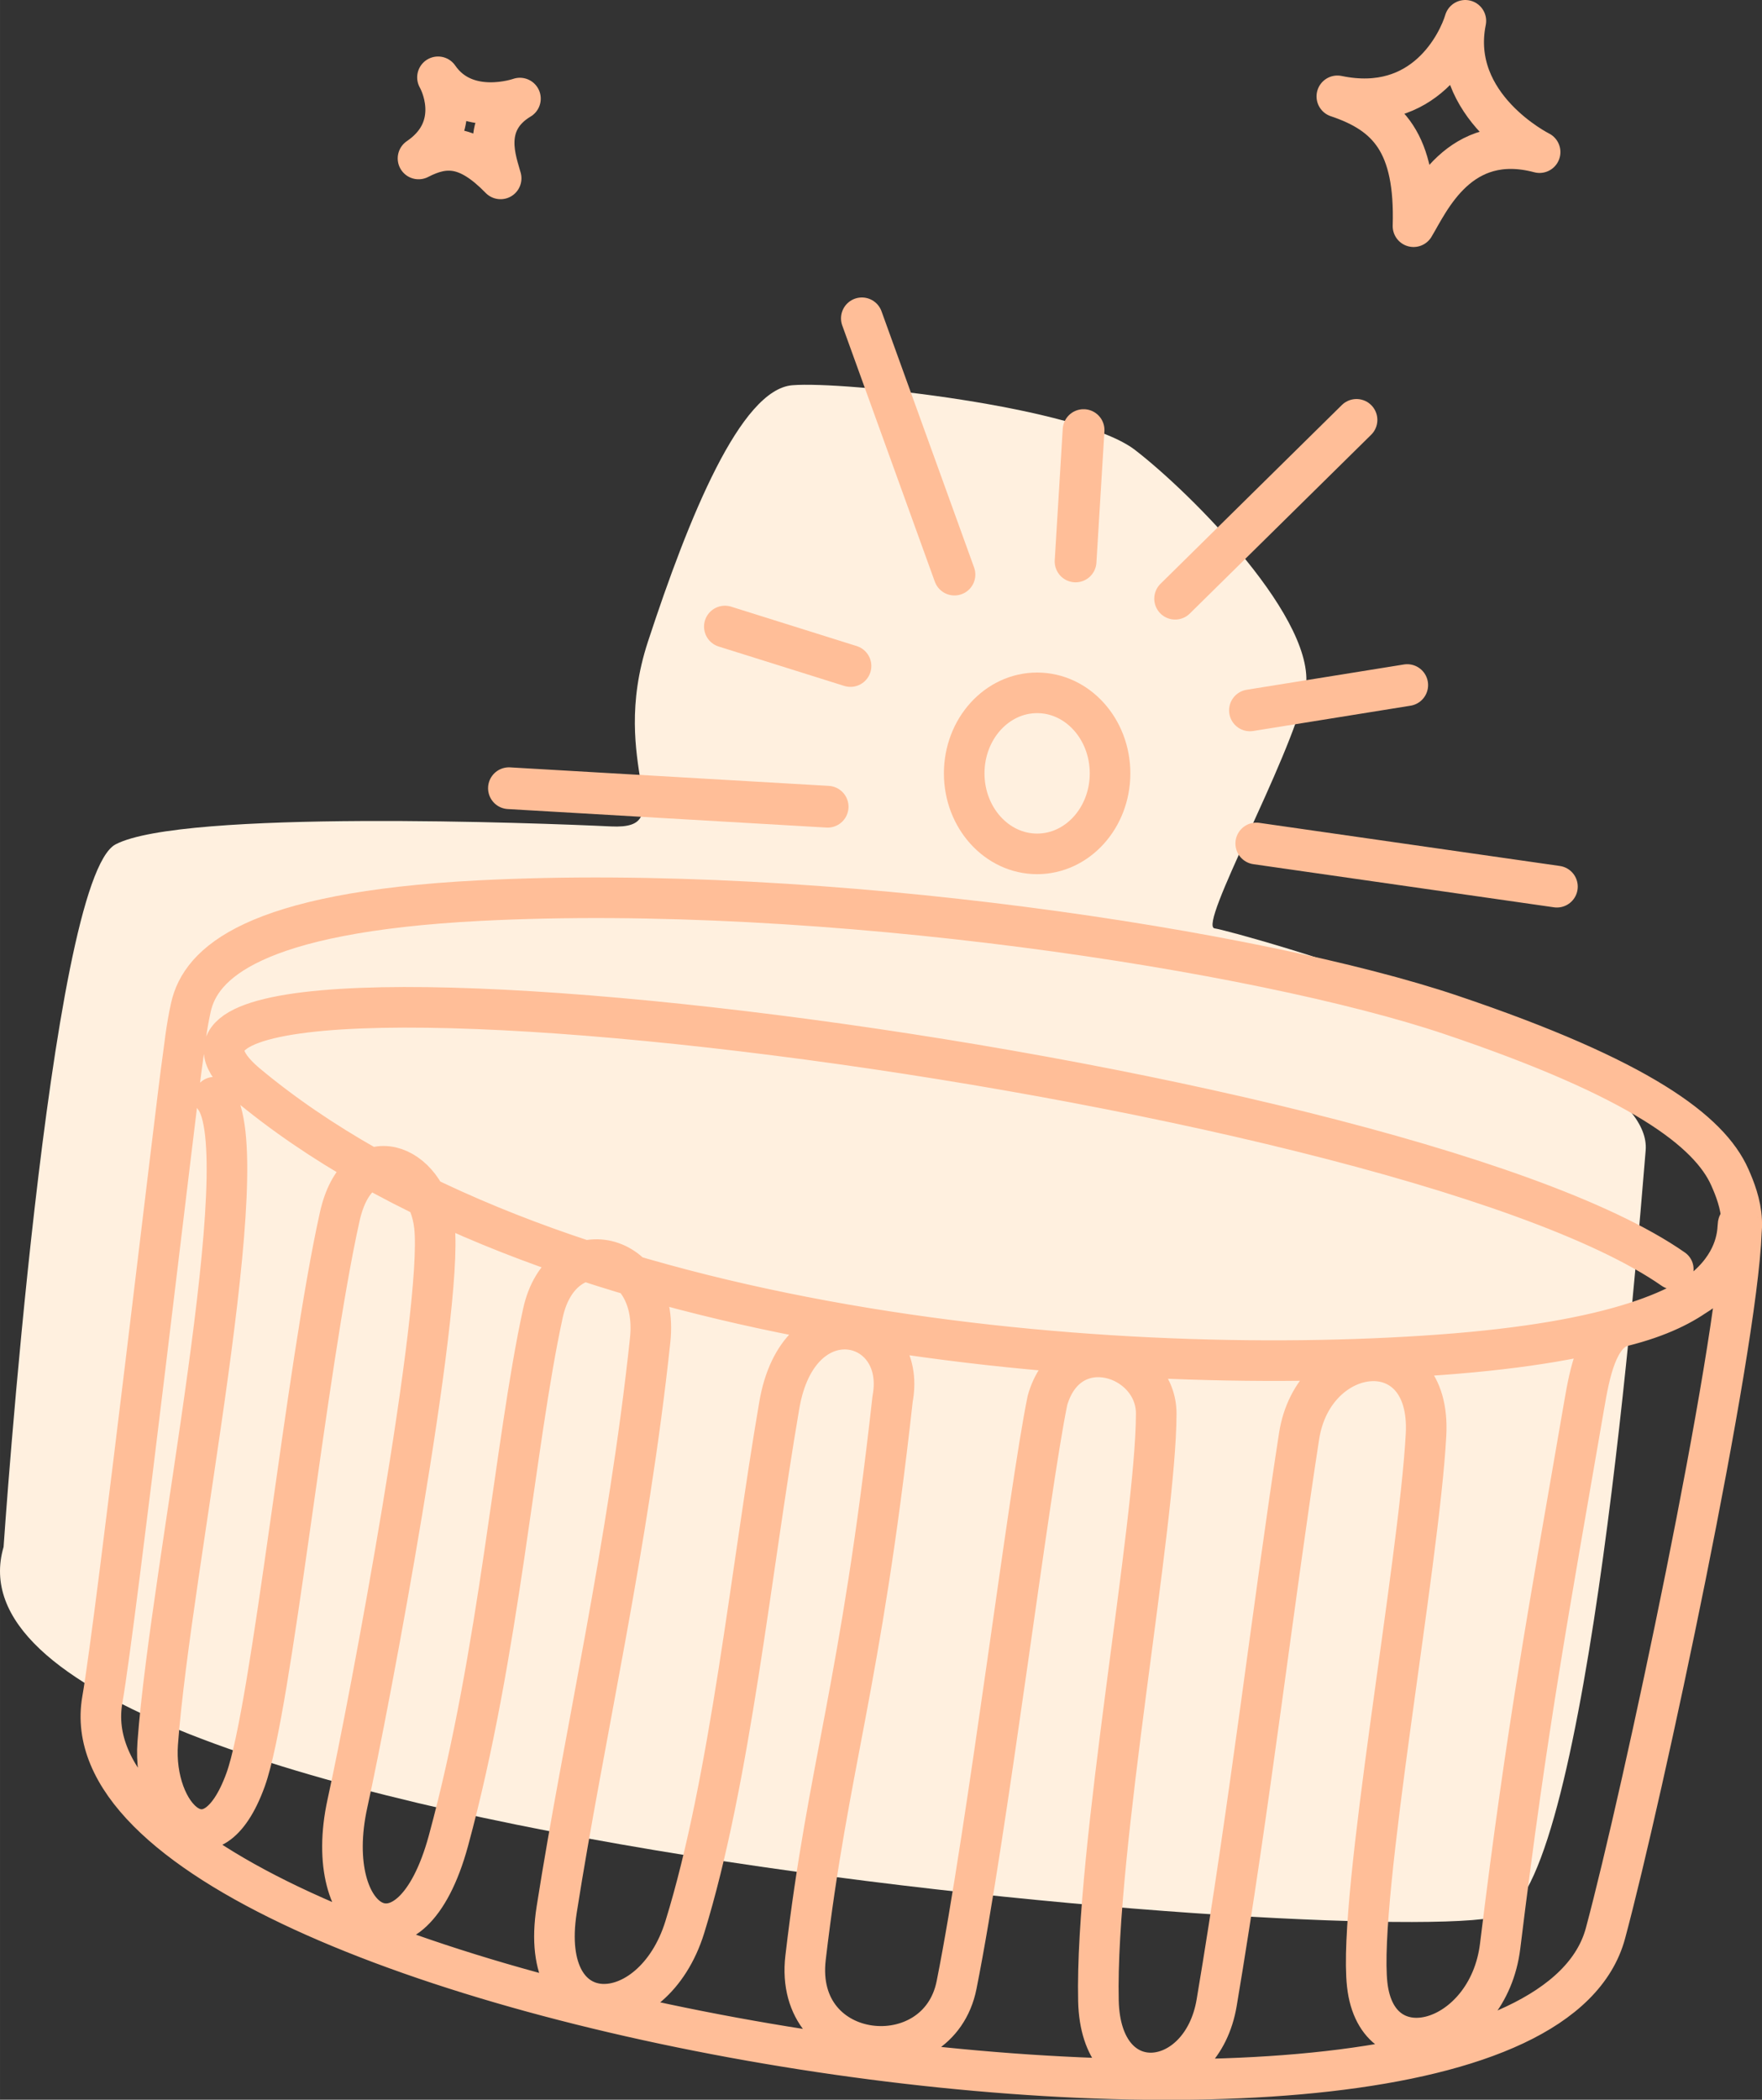 <?xml version="1.0" encoding="UTF-8"?>
<!DOCTYPE svg PUBLIC "-//W3C//DTD SVG 1.1//EN" "http://www.w3.org/Graphics/SVG/1.1/DTD/svg11.dtd">
<!-- Creator: CorelDRAW 2020 (64-Bit) -->
<svg xmlns="http://www.w3.org/2000/svg" xml:space="preserve" width="29.783mm" height="35.485mm" version="1.1" style="shape-rendering:geometricPrecision; text-rendering:geometricPrecision; image-rendering:optimizeQuality; fill-rule:evenodd; clip-rule:evenodd"
viewBox="0 0 215608.94 256889.32"
 xmlns:xlink="http://www.w3.org/1999/xlink"
 xmlns:xodm="http://www.corel.com/coreldraw/odm/2003">
 <rect x="0" y="0" width="215608.94" height="256889.32" fill="#333333" stroke="none"/>
 <defs>
  <style type="text/css">
   <![CDATA[
    .str2 {stroke:#FFBE98;stroke-width:5108.1;stroke-linecap:round;stroke-linejoin:round;stroke-miterlimit:22.926}
    .str1 {stroke:#FFBE98;stroke-width:4966.21;stroke-linecap:round;stroke-linejoin:round;stroke-miterlimit:22.926}
    .str0 {stroke:#FFBE98;stroke-width:4966.21;stroke-linecap:round;stroke-linejoin:round;stroke-miterlimit:22.926}
    .fil1 {fill:none}
    .fil0 {fill:#FFF0DF}
   ]]>
  </style>
 </defs>
 <g id="Capa_x0020_1">
  <g id="_1713001238656">
   <path class="fil0" d="M437.26 189264.12c0,0 5538.12,-81699.27 13712.11,-85965.44 8174.71,-4265.44 51928.06,-2606.9 60615.31,-2190.64 8686.53,416.26 -492.28,-7303.08 4518.1,-22596.99 5010.37,-15293.91 11338.31,-30853.5 17667.7,-31379.81 6329.39,-527.03 35071.89,2637.31 41928.3,7911.19 6855.69,5273.89 22678.07,21095.55 20832.03,29533.77 -1846.04,8438.22 -13185.08,28743.23 -11075.52,29006.74 2109.55,264.24 53795.09,14502.65 52739.59,27160.7 -1054.78,12657.33 -7044.64,88744.64 -17328.9,93491.5 -10284.26,4746.86 -194157.22,-8890.68 -183608.72,-44971.01z"/>
   <g>
    <g>
     <path class="fil1 str0" d="M204753.49 155272.35c-34575.99,-24140.43 -200302.72,-44606.87 -174660.12,-22738.16 36004.32,30107.85 103978.46,36315.61 146190.55,33211.37 42211.36,-3103.52 37867.01,-16140.92 35383.18,-21727.54 -2483.11,-5585.9 -10862.69,-12025.33 -34141.63,-19864.13 -23278.94,-7838.8 -76665.01,-16140.19 -118877.1,-13966.93 -27854.95,1433.4 -34085.89,7733.83 -35279.66,13012.06 -614.62,2719.83 -824.57,5169.64 -1035.23,6542.23 -621.14,4034.51 -8129.1,68648.12 -9810.08,78201.93 -6695.7,38045.1 173747.96,66508.16 183935.21,28569.48 4577.46,-17050.91 16096.76,-71092.86 16633.92,-85870.6 -1652.03,-4169.88 3482.14,7110.52 -14520.74,11608.34 -3123.07,779.68 -4066.36,5851.59 -4713.56,9605.21 -4382.72,25408.77 -6978.04,39196.16 -10290.78,66235.96 -1456.56,11885.61 -15039.81,15765.92 -16266.16,4725.87 -1179.29,-10631.75 6354,-51488.63 7196.67,-67308.84 682.67,-12822.39 -13762.06,-11264.47 -15535.7,210.67 -3159.99,20451.97 -5977.55,44885.59 -10083.73,69301.12 -1811.29,10769.3 -14184.84,12213.55 -14467.17,-232.38 -420.61,-18487.2 7052.6,-58315.36 7072.15,-71838.52 10.86,-7048.98 -10767.85,-10528.23 -13310.32,-1615.83 -2307.91,11209.45 -7322.63,52489.11 -11121.13,71518.54 -2250.72,11272.44 -19998.78,9609.55 -18478.51,-3340.25 2777.75,-23658.29 6707.28,-32873.29 10649.85,-68357.82 1863.42,-9930.98 -11546.08,-13066.35 -13872.82,823.12 -3451.01,20096.51 -5975.38,45781.82 -11554.77,63797.02 -3925.19,12676.15 -18082.52,13163.36 -15678.32,-2134.17 3334.46,-21225.86 8771.23,-44581.54 11441.84,-69713.04 1169.88,-11015.44 -10852.55,-13690.39 -13124.99,-3270.03 -3494.45,16022.91 -5274.61,41437.47 -11562.73,64549.91 -4668.67,17157.33 -15676.87,10485.51 -12350.38,-4602.8 2663.37,-12080.35 11758.2,-60400.3 10636.09,-70582.49 -857.14,-7751.2 -9368.48,-11139.95 -11590.24,-1148.17 -4138.75,18611.72 -8299.22,60010.82 -11519.3,68880.51 -4263.99,11748.06 -11406.36,4381.27 -10749.75,-4473.94 1612.21,-21747.09 12443.04,-72227.27 6915.05,-79040.97"/>
    </g>
    <g>
     <path class="fil1 str1" d="M126908.46 84764.43c4928.57,0 8923.98,4410.23 8923.98,9850.62 0,5440.39 -3995.41,9850.62 -8923.98,9850.62 -4928.57,0 -8923.26,-4410.23 -8923.26,-9850.62 0,-5440.39 3994.69,-9850.62 8923.26,-9850.62z"/>
    </g>
    <line class="fil1 str2" x1="116793.6" y1="70296.53" x2="105464.7" y2= "38948.58" />
    <line class="fil1 str2" x1="143797.21" y1="73245.85" x2="165988.8" y2= "51372.8" />
    <line class="fil1 str2" x1="152952.85" y1="86910.9" x2="172196.56" y2= "83816.07" />
    <line class="fil1 str2" x1="153728.91" y1="103198.05" x2="190509.29" y2= "108474.11" />
    <line class="fil1 str2" x1="104067.5" y1="81479.92" x2="88704.1" y2= "76659.94" />
    <line class="fil1 str2" x1="101274.55" y1="98697.33" x2="62276.75" y2= "96432.86" />
    <line class="fil1 str2" x1="131614.06" y1="68688.66" x2="132593.55" y2= "52616.52" />
   </g>
   <path class="fil1 str2" d="M188387.43 18605.2c0,0 -11204.38,-5569.98 -9086.14,-16050.42 -797.06,2675.67 -4951.01,11472.24 -15647.91,9241.07 6249.03,2097.25 9621.13,5713.32 9319.25,15869.44 1864.86,-3086.15 5555.5,-11683.63 15414.81,-9060.08z"/>
   <path class="fil1 str2" d="M63615.31 12068.77c0,0 -6616.79,2341.94 -10014.23,-2601.11 767.37,1365.35 2692.32,6472 -2381.03,9912.16 3283.78,-1699.81 6056.46,-1647.68 10032.33,2436.77 -516.17,-1956.08 -2541.02,-6797.78 2362.93,-9747.82z"/>
  </g>
 </g>
</svg>
